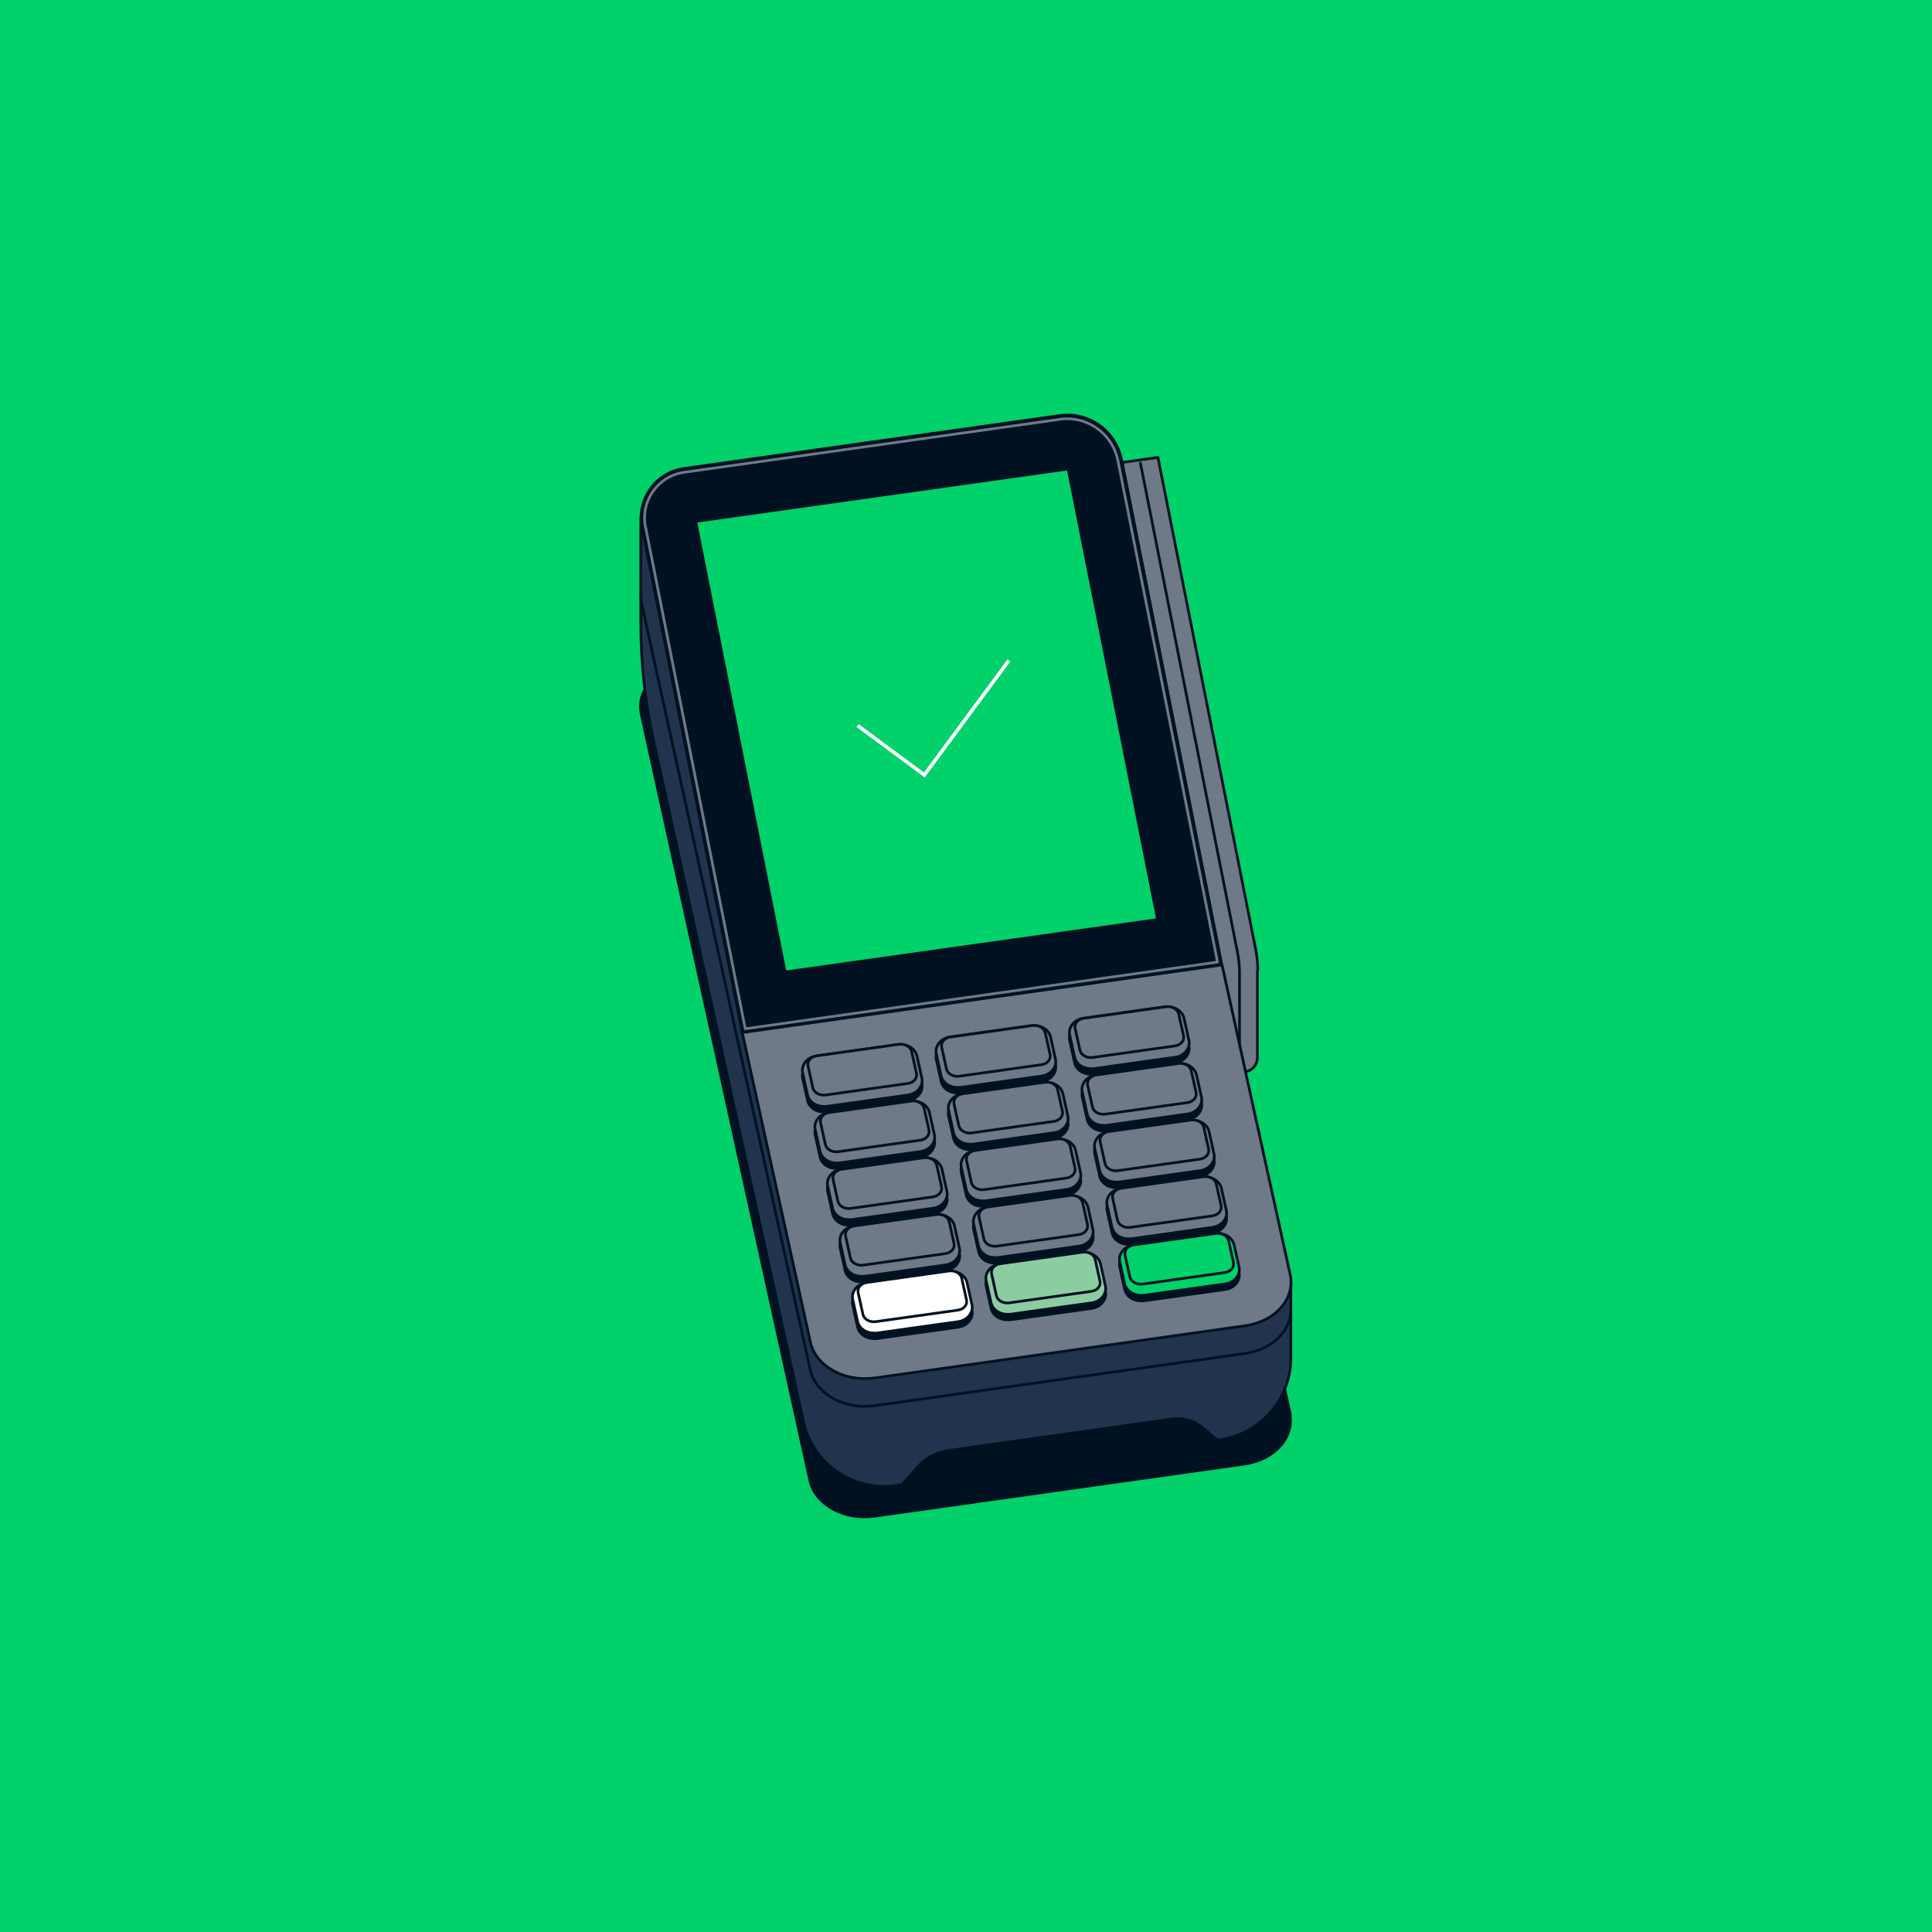 <svg xmlns="http://www.w3.org/2000/svg" version="1.1" viewBox="0 0 1080 1080"><path fill="#00d16a" d="M0 0H1080V1080H0z"/><path fill="#6f7987" stroke="#001222" stroke-linecap="round" stroke-linejoin="round" stroke-width="1.5" d="M702.9 542.6v48.7c0 3.9-2.9 7.3-6.8 7.8L683 539.3l-55.7-280.8 10-1.4 10-1.4 54.6 274.8c.8 3.9 1.2 8 1.2 12h0Z"/><path fill="none" stroke="#001222" stroke-linecap="round" stroke-linejoin="round" stroke-width="1.5" d="M637.5 258.9 691.7 532c.8 3.9 1.2 8 1.2 12v50.9"/><path fill="#001222" stroke="#001222" stroke-linecap="round" stroke-miterlimit="10" stroke-width="1.5" d="m721.1 789.8-35.3-160.2h0l-59.1-268c-2.9-13.5-19-22.4-35.9-20.1l-207.2 29.2c-16.9 2.4-28.1 15.2-25.1 28.7l56.1 255.1h0l38.1 173c2.9 13.5 19 22.4 35.9 20.1l207.2-29.2c16.9-2.4 28.1-15.2 25.1-28.7h0Z"/><path fill="#22334d" stroke="#001222" stroke-linecap="round" stroke-linejoin="round" stroke-width="1.5" d="m685.8 614.1-64.4-292.4-263.2-32.3v58.7c0 22.3 2.4 44.7 7.3 66.5L414.9 639h0l34.2 155.5c5.2 23.7 27.8 39.4 51.8 35.9l180.8-25.5c22.9-3.2 39.9-22.8 39.9-45.9v-42.4z"/><path fill="none" stroke="#001222" stroke-linecap="round" stroke-linejoin="round" stroke-width="1.5" d="M358.3 331.8c-.2 1.9 0 3.9.4 5.8l56.1 255.1h0l38.1 173c2.9 13.5 19 22.4 35.9 20.1L696 756.6c14.7-2.1 25.2-12.1 25.6-23.7M685.8 567.8"/><path fill="#001222" stroke="#001222" stroke-linecap="round" stroke-miterlimit="10" stroke-width="1.5" d="m682.9 539.4-56-282.5c-3.2-16.1-18.4-26.9-34.6-24.6l-210 29.6c-15.8 2.2-26.5 17.3-23.4 33l56 282.3L683 539.4h0Z"/><path fill="none" stroke="#6f7987" stroke-linecap="round" stroke-linejoin="round" stroke-width="1.5" d="M360.8 294.5c-1.4-7 .2-14.1 4.3-19.9 4.2-5.9 10.4-9.6 17.4-10.6l210-29.6c1.3-.2 2.7-.3 4.1-.3 13.7 0 25.6 9.8 28.3 23.3l55.7 280.4-264 37.3-55.7-280.4h0Z"/><path fill="#00d16a" d="M389.8 292.1 596.5 263l49.7 250.4-206.7 29.1z"/><path fill="#6f7987" stroke="#001222" stroke-linecap="round" stroke-linejoin="round" stroke-width="1.5" d="m414.9 577.2 38.1 173c2.9 13.5 19 22.4 35.9 20.1l207.2-29.2c16.9-2.4 28.1-15.2 25.1-28.7l-38.1-173L415 577.2h0Z"/><path fill="#001222" stroke="#001222" stroke-linecap="round" stroke-miterlimit="10" stroke-width="1.5" d="m512.5 820.6-8.3 9.4 176.3-24.9-8-6.9c-4.7-4-11-5.9-17.2-5l-124.8 17.6c-7 1-13.4 4.4-18 9.7h0Z"/><path fill="#001222" stroke="#001222" stroke-linecap="round" stroke-linejoin="round" stroke-width="1.5" d="M460.5 621.6c-4.5 0-8.3-2.7-9.1-6.5l-2.7-12.2c-.5-1.9 0-4 1.2-5.7 1.4-2 3.7-3.4 6.4-3.8L502 587h1.5c4.5 0 8.3 2.7 9.1 6.5l2.7 12.2c.5 1.9 0 4-1.2 5.7-1.4 2-3.7 3.4-6.4 3.8l-45.7 6.4zM535.2 611c-4.5 0-8.3-2.7-9.1-6.5l-2.7-12.2c-.5-2 0-4 1.2-5.7 1.4-2 3.7-3.4 6.4-3.8l45.7-6.4h1.5c4.5 0 8.3 2.7 9.1 6.5l2.7 12.2c.5 1.9 0 4-1.2 5.7-1.4 2-3.7 3.4-6.4 3.8l-45.7 6.4zM609.8 600.5c-4.5 0-8.3-2.7-9.1-6.5l-2.7-12.2c-.5-1.9 0-4 1.2-5.7 1.4-2 3.7-3.4 6.4-3.8l45.7-6.4h1.5c4.5 0 8.3 2.7 9.1 6.5l2.7 12.2c.5 1.9 0 4-1.2 5.7-1.4 2-3.7 3.4-6.4 3.8l-45.7 6.4zM467.5 653.2c-4.5 0-8.3-2.7-9.1-6.5l-2.7-12.2c-.5-1.9 0-4 1.2-5.7 1.4-2 3.7-3.4 6.4-3.8l45.7-6.4h1.5c4.5 0 8.3 2.7 9.1 6.5l2.7 12.2c.5 1.9 0 4-1.2 5.7-1.4 2-3.7 3.4-6.4 3.8l-45.7 6.4zM542.1 642.7c-4.5 0-8.3-2.7-9.1-6.5l-2.7-12.2c-.5-1.9 0-4 1.2-5.7 1.4-2 3.7-3.4 6.4-3.8l45.7-6.4h1.5c4.5 0 8.3 2.7 9.1 6.5l2.7 12.2c.5 1.9 0 4-1.2 5.7-1.4 2-3.7 3.4-6.4 3.8l-45.7 6.4zM616.8 632.2c-4.5 0-8.3-2.7-9.1-6.5l-2.7-12.2c-.5-1.9 0-4 1.2-5.7 1.4-2 3.7-3.4 6.4-3.8l45.7-6.4h1.5c4.5 0 8.3 2.7 9.1 6.5l2.7 12.2c.5 1.9 0 4-1.2 5.7-1.4 2-3.7 3.4-6.4 3.8l-45.7 6.4zM474.5 684.9c-4.5 0-8.3-2.7-9.1-6.5l-2.7-12.2c-.5-1.9 0-4 1.2-5.7 1.4-2 3.7-3.4 6.4-3.8l45.7-6.4h1.5c4.5 0 8.3 2.7 9.1 6.5l2.7 12.2c.5 1.9 0 4-1.2 5.7-1.4 2-3.7 3.4-6.4 3.8l-45.7 6.4zM549.2 674.4c-4.5 0-8.3-2.7-9.1-6.5l-2.7-12.2c-.5-1.9 0-4 1.2-5.7 1.4-2 3.7-3.4 6.4-3.8l45.7-6.4h1.5c4.5 0 8.3 2.7 9.1 6.5l2.7 12.2c.5 1.9 0 4-1.2 5.7-1.4 2-3.7 3.4-6.4 3.8l-45.7 6.4zM623.8 663.9c-4.5 0-8.3-2.7-9.1-6.5l-2.7-12.2c-.5-1.9 0-4 1.2-5.7 1.4-2 3.7-3.4 6.4-3.8l45.7-6.4h1.5c4.5 0 8.3 2.7 9.1 6.5l2.7 12.2c.5 1.9 0 4-1.2 5.7-1.4 2-3.7 3.4-6.4 3.8l-45.7 6.4zM481.5 716.6c-4.5 0-8.3-2.7-9.1-6.5l-2.7-12.2c-.5-1.9 0-4 1.2-5.7 1.4-2 3.7-3.4 6.4-3.8L523 682h1.5c4.5 0 8.3 2.7 9.1 6.5l2.7 12.2c.5 1.9 0 4-1.2 5.7-1.4 2-3.7 3.4-6.4 3.8l-45.7 6.4zM556.1 706.1c-4.5 0-8.3-2.7-9.1-6.5l-2.7-12.2c-.5-1.9 0-4 1.2-5.7 1.4-2 3.7-3.4 6.4-3.8l45.7-6.4h1.5c4.5 0 8.3 2.7 9.1 6.5l2.7 12.2c.5 1.9 0 4-1.2 5.7-1.4 2-3.7 3.4-6.4 3.8l-45.7 6.4zM630.7 695.6c-4.5 0-8.3-2.7-9.1-6.5l-2.7-12.2c-.5-1.9 0-4 1.2-5.7 1.4-2 3.7-3.4 6.4-3.8l45.7-6.4h1.5c4.5 0 8.3 2.7 9.1 6.5l2.7 12.2c.5 1.9 0 4-1.2 5.7-1.4 2-3.7 3.4-6.4 3.8l-45.7 6.4z"/><path fill="#001222" stroke="#001222" stroke-linecap="round" stroke-miterlimit="10" stroke-width="1.5" d="M488.5 748.3c-4.5 0-8.3-2.7-9.1-6.5l-2.7-12.2c-.5-1.9 0-4 1.2-5.7 1.4-2 3.7-3.4 6.4-3.8l45.7-6.4h1.5c4.5 0 8.3 2.7 9.1 6.5l2.7 12.2c.5 1.9 0 4-1.2 5.7-1.4 2-3.7 3.4-6.4 3.8l-45.7 6.4zM563.1 737.8c-4.5 0-8.3-2.7-9.1-6.5l-2.7-12.2c-.5-1.9 0-4 1.2-5.7 1.4-2 3.7-3.4 6.4-3.8l45.7-6.4h1.5c4.5 0 8.3 2.7 9.1 6.5l2.7 12.2c.5 1.9 0 4-1.2 5.7-1.4 2-3.7 3.4-6.4 3.8l-45.7 6.4h-1.5zM637.8 727.2c-4.5 0-8.3-2.7-9.1-6.5l-2.7-12.2c-.5-1.9 0-4 1.2-5.7 1.4-2 3.7-3.4 6.4-3.8l45.7-6.4h1.5c4.5 0 8.3 2.7 9.1 6.5l2.7 12.2c.5 1.9 0 4-1.2 5.7-1.4 2-3.7 3.4-6.4 3.8l-45.7 6.4h-1.5z"/><path fill="#6f7987" stroke="#001222" stroke-linecap="round" stroke-linejoin="round" stroke-width="1.5" d="M460.5 618.5c-4.5 0-8.3-2.7-9.1-6.5l-2.7-12.2c-.5-1.9 0-4 1.2-5.7 1.4-2 3.7-3.4 6.4-3.8l45.7-6.4h1.5c4.5 0 8.3 2.7 9.1 6.5l2.7 12.2c.5 1.9 0 4-1.2 5.7-1.4 2-3.7 3.4-6.4 3.8l-45.7 6.4zM535.2 607.9c-4.5 0-8.3-2.7-9.1-6.5l-2.7-12.2c-.5-1.9 0-4 1.2-5.7 1.4-2 3.7-3.4 6.4-3.8l45.7-6.4h1.5c4.5 0 8.3 2.7 9.1 6.5L590 592c.5 1.9 0 4-1.2 5.7-1.4 2-3.7 3.4-6.4 3.8l-45.7 6.4zM609.8 597.4c-4.5 0-8.3-2.7-9.1-6.5l-2.7-12.2c-.5-1.9 0-4 1.2-5.7 1.4-2 3.7-3.4 6.4-3.8l45.7-6.4h1.5c4.5 0 8.3 2.7 9.1 6.5l2.7 12.2c.5 1.9 0 4-1.2 5.7-1.4 2-3.7 3.4-6.4 3.8l-45.7 6.4zM467.5 650.1c-4.5 0-8.3-2.7-9.1-6.5l-2.7-12.2c-.5-1.9 0-4 1.2-5.7 1.4-2 3.7-3.4 6.4-3.8l45.7-6.4h1.5c4.5 0 8.3 2.7 9.1 6.5l2.7 12.2c.5 1.9 0 4-1.2 5.7-1.4 2-3.7 3.4-6.4 3.8l-45.7 6.4zM542.1 639.6c-4.5 0-8.3-2.7-9.1-6.5l-2.7-12.2c-.5-1.9 0-4 1.2-5.7 1.4-2 3.7-3.4 6.4-3.8l45.7-6.4h1.5c4.5 0 8.3 2.7 9.1 6.5l2.7 12.2c.5 1.9 0 4-1.2 5.7-1.4 2-3.7 3.4-6.4 3.8l-45.7 6.4zM616.8 629.1c-4.5 0-8.3-2.7-9.1-6.5l-2.7-12.2c-.5-1.9 0-4 1.2-5.7 1.4-2 3.7-3.4 6.4-3.8l45.7-6.4h1.5c4.5 0 8.3 2.7 9.1 6.5l2.7 12.2c.5 1.9 0 4-1.2 5.7-1.4 2-3.7 3.4-6.4 3.8l-45.7 6.4zM474.5 681.8c-4.5 0-8.3-2.7-9.1-6.5l-2.7-12.2c-.5-1.9 0-4 1.2-5.7 1.4-2 3.7-3.4 6.4-3.8l45.7-6.4h1.5c4.5 0 8.3 2.7 9.1 6.5l2.7 12.2c.5 1.9 0 4-1.2 5.7-1.4 2-3.7 3.4-6.4 3.8l-45.7 6.4zM549.2 671.3c-4.5 0-8.3-2.7-9.1-6.5l-2.7-12.2c-.5-1.9 0-4 1.2-5.7 1.4-2 3.7-3.4 6.4-3.8l45.7-6.4h1.5c4.5 0 8.3 2.7 9.1 6.5l2.7 12.2c.5 1.9 0 4-1.2 5.7-1.4 2-3.7 3.4-6.4 3.8l-45.7 6.4zM623.8 660.8c-4.5 0-8.3-2.7-9.1-6.5l-2.7-12.2c-.5-1.9 0-4 1.2-5.7 1.4-2 3.7-3.4 6.4-3.8l45.7-6.4h1.5c4.5 0 8.3 2.7 9.1 6.5l2.7 12.2c.5 2 0 4-1.2 5.7-1.4 2-3.7 3.4-6.4 3.8l-45.7 6.4zM481.5 713.5c-4.5 0-8.3-2.7-9.1-6.5l-2.7-12.2c-.5-1.9 0-4 1.2-5.7 1.4-2 3.7-3.4 6.4-3.8l45.7-6.4h1.5c4.5 0 8.3 2.7 9.1 6.5l2.7 12.2c.5 1.9 0 4-1.2 5.7-1.4 2-3.7 3.4-6.4 3.8l-45.7 6.4zM556.1 703c-4.5 0-8.3-2.7-9.1-6.5l-2.7-12.2c-.5-1.9 0-4 1.2-5.7 1.4-2 3.7-3.4 6.4-3.8l45.7-6.4h1.5c4.5 0 8.3 2.7 9.1 6.5l2.7 12.2c.5 1.9 0 4-1.2 5.7-1.4 2-3.7 3.4-6.4 3.8l-45.7 6.4zM630.7 692.5c-4.5 0-8.3-2.7-9.1-6.5l-2.7-12.2c-.5-1.9 0-4 1.2-5.7 1.4-2 3.7-3.4 6.4-3.8l45.7-6.4h1.5c4.5 0 8.3 2.7 9.1 6.5l2.7 12.2c.5 1.9 0 4-1.2 5.7-1.4 2-3.7 3.4-6.4 3.8l-45.7 6.4z"/><path fill="#fff" stroke="#001222" stroke-linecap="round" stroke-miterlimit="10" stroke-width="1.5" d="M488.5 745.2c-4.5 0-8.3-2.7-9.1-6.5l-2.7-12.2c-.5-1.9 0-4 1.2-5.7 1.4-2 3.7-3.4 6.4-3.8l45.7-6.4h1.5c4.5 0 8.3 2.7 9.1 6.5l2.7 12.2c.5 1.9 0 4-1.2 5.7-1.4 2-3.7 3.4-6.4 3.8l-45.7 6.4z"/><path fill="#8ccca1" stroke="#001222" stroke-linecap="round" stroke-miterlimit="10" stroke-width="1.5" d="M563.1 734.7c-4.5 0-8.3-2.7-9.1-6.5l-2.7-12.2c-.5-1.9 0-4 1.2-5.7 1.4-2 3.7-3.4 6.4-3.8l45.7-6.4h1.5c4.5 0 8.3 2.7 9.1 6.5l2.7 12.2c.5 1.9 0 4-1.2 5.7-1.4 2-3.7 3.4-6.4 3.8l-45.7 6.4h-1.5z"/><path fill="#00d16a" stroke="#001222" stroke-linecap="round" stroke-miterlimit="10" stroke-width="1.5" d="M637.8 724.1c-4.5 0-8.3-2.7-9.1-6.5l-2.7-12.2c-.5-1.9 0-4 1.2-5.7 1.4-2 3.7-3.4 6.4-3.8l45.7-6.4h1.5c4.5 0 8.3 2.7 9.1 6.5l2.7 12.2c.5 1.9 0 4-1.2 5.7-1.4 2-3.7 3.4-6.4 3.8l-45.7 6.4h-1.5z"/><path fill="#6f7987" stroke="#001222" stroke-linecap="round" stroke-linejoin="round" stroke-width="1.5" d="m507.3 605.7-45.7 6.4c-3.4.5-6.6-1.3-7.2-4l-2.7-12.2c-.6-2.7 1.6-5.3 5-5.7l45.7-6.4c3.4-.5 6.6 1.3 7.2 4l2.7 12.2c.6 2.7-1.6 5.3-5 5.7M582 595.2l-45.7 6.4c-3.4.5-6.6-1.3-7.2-4l-2.7-12.2c-.6-2.7 1.6-5.3 5-5.7l45.7-6.4c3.4-.5 6.6 1.3 7.2 4l2.7 12.2c.6 2.7-1.6 5.3-5 5.7M656.6 584.7l-45.7 6.4c-3.4.5-6.6-1.3-7.2-4l-2.7-12.2c-.6-2.7 1.6-5.3 5-5.7l45.7-6.4c3.4-.5 6.6 1.3 7.2 4l2.7 12.2c.6 2.7-1.6 5.3-5 5.7M514.3 637.4l-45.7 6.4c-3.4.5-6.6-1.3-7.2-4l-2.7-12.2c-.6-2.7 1.6-5.3 5-5.7l45.7-6.4c3.4-.5 6.6 1.3 7.2 4l2.7 12.2c.6 2.7-1.6 5.3-5 5.7M588.9 626.9l-45.7 6.4c-3.4.5-6.6-1.3-7.2-4l-2.7-12.2c-.6-2.7 1.6-5.3 5-5.7L584 605c3.4-.5 6.6 1.3 7.2 4l2.7 12.2c.6 2.7-1.6 5.3-5 5.7M663.6 616.4l-45.7 6.4c-3.4.5-6.6-1.3-7.2-4l-2.7-12.2c-.6-2.7 1.6-5.3 5-5.7l45.7-6.4c3.4-.5 6.6 1.3 7.2 4l2.7 12.2c.6 2.7-1.6 5.3-5 5.7M521.3 669.1l-45.7 6.4c-3.4.5-6.6-1.3-7.2-4l-2.7-12.2c-.6-2.7 1.6-5.3 5-5.7l45.7-6.4c3.4-.5 6.6 1.3 7.2 4l2.7 12.2c.6 2.7-1.6 5.3-5 5.7M595.9 658.6l-45.7 6.4c-3.4.5-6.6-1.3-7.2-4l-2.7-12.2c-.6-2.7 1.6-5.3 5-5.7l45.7-6.4c3.4-.5 6.6 1.3 7.2 4l2.7 12.2c.6 2.7-1.6 5.3-5 5.7M670.6 648l-45.7 6.4c-3.4.5-6.6-1.3-7.2-4l-2.7-12.2c-.6-2.7 1.6-5.3 5-5.7l45.7-6.4c3.4-.5 6.6 1.3 7.2 4l2.7 12.2c.6 2.7-1.6 5.3-5 5.7M528.3 700.8l-45.7 6.4c-3.4.5-6.6-1.3-7.2-4l-2.7-12.2c-.6-2.7 1.6-5.3 5-5.7l45.7-6.4c3.4-.5 6.6 1.3 7.2 4l2.7 12.2c.6 2.7-1.6 5.3-5 5.7M602.9 690.2l-45.7 6.4c-3.4.5-6.6-1.3-7.2-4l-2.7-12.2c-.6-2.7 1.6-5.3 5-5.7l45.7-6.4c3.4-.5 6.6 1.3 7.2 4l2.7 12.2c.6 2.7-1.6 5.3-5 5.7M677.6 679.7l-45.7 6.4c-3.4.5-6.6-1.3-7.2-4l-2.7-12.2c-.6-2.7 1.6-5.3 5-5.7l45.7-6.4c3.4-.5 6.6 1.3 7.2 4l2.7 12.2c.6 2.7-1.6 5.3-5 5.7"/><path fill="#fff" stroke="#001222" stroke-linecap="round" stroke-miterlimit="10" stroke-width="1.5" d="m535.3 732.4-45.7 6.4c-3.4.5-6.6-1.3-7.2-4l-2.7-12.2c-.6-2.7 1.6-5.3 5-5.7l45.7-6.4c3.4-.5 6.6 1.3 7.2 4l2.7 12.2c.6 2.7-1.6 5.3-5 5.7Z"/><path fill="#8ccca1" stroke="#001222" stroke-linecap="round" stroke-miterlimit="10" stroke-width="1.5" d="m609.9 721.9-45.7 6.4c-3.4.5-6.6-1.3-7.2-4l-2.7-12.2c-.6-2.7 1.6-5.3 5-5.7L605 700c3.4-.5 6.6 1.3 7.2 4l2.7 12.2c.6 2.7-1.6 5.3-5 5.7Z"/><path fill="#00d16a" stroke="#001222" stroke-linecap="round" stroke-miterlimit="10" stroke-width="1.5" d="m684.5 711.4-45.7 6.4c-3.4.5-6.6-1.3-7.2-4l-2.7-12.2c-.6-2.7 1.6-5.3 5-5.7l45.7-6.4c3.4-.5 6.6 1.3 7.2 4l2.7 12.2c.6 2.7-1.6 5.3-5 5.7Z"/><path fill="none" stroke="#fff" stroke-miterlimit="10" stroke-width="2" d="M479.4 405.6 516.7 433.2 564 369.2"/></svg>